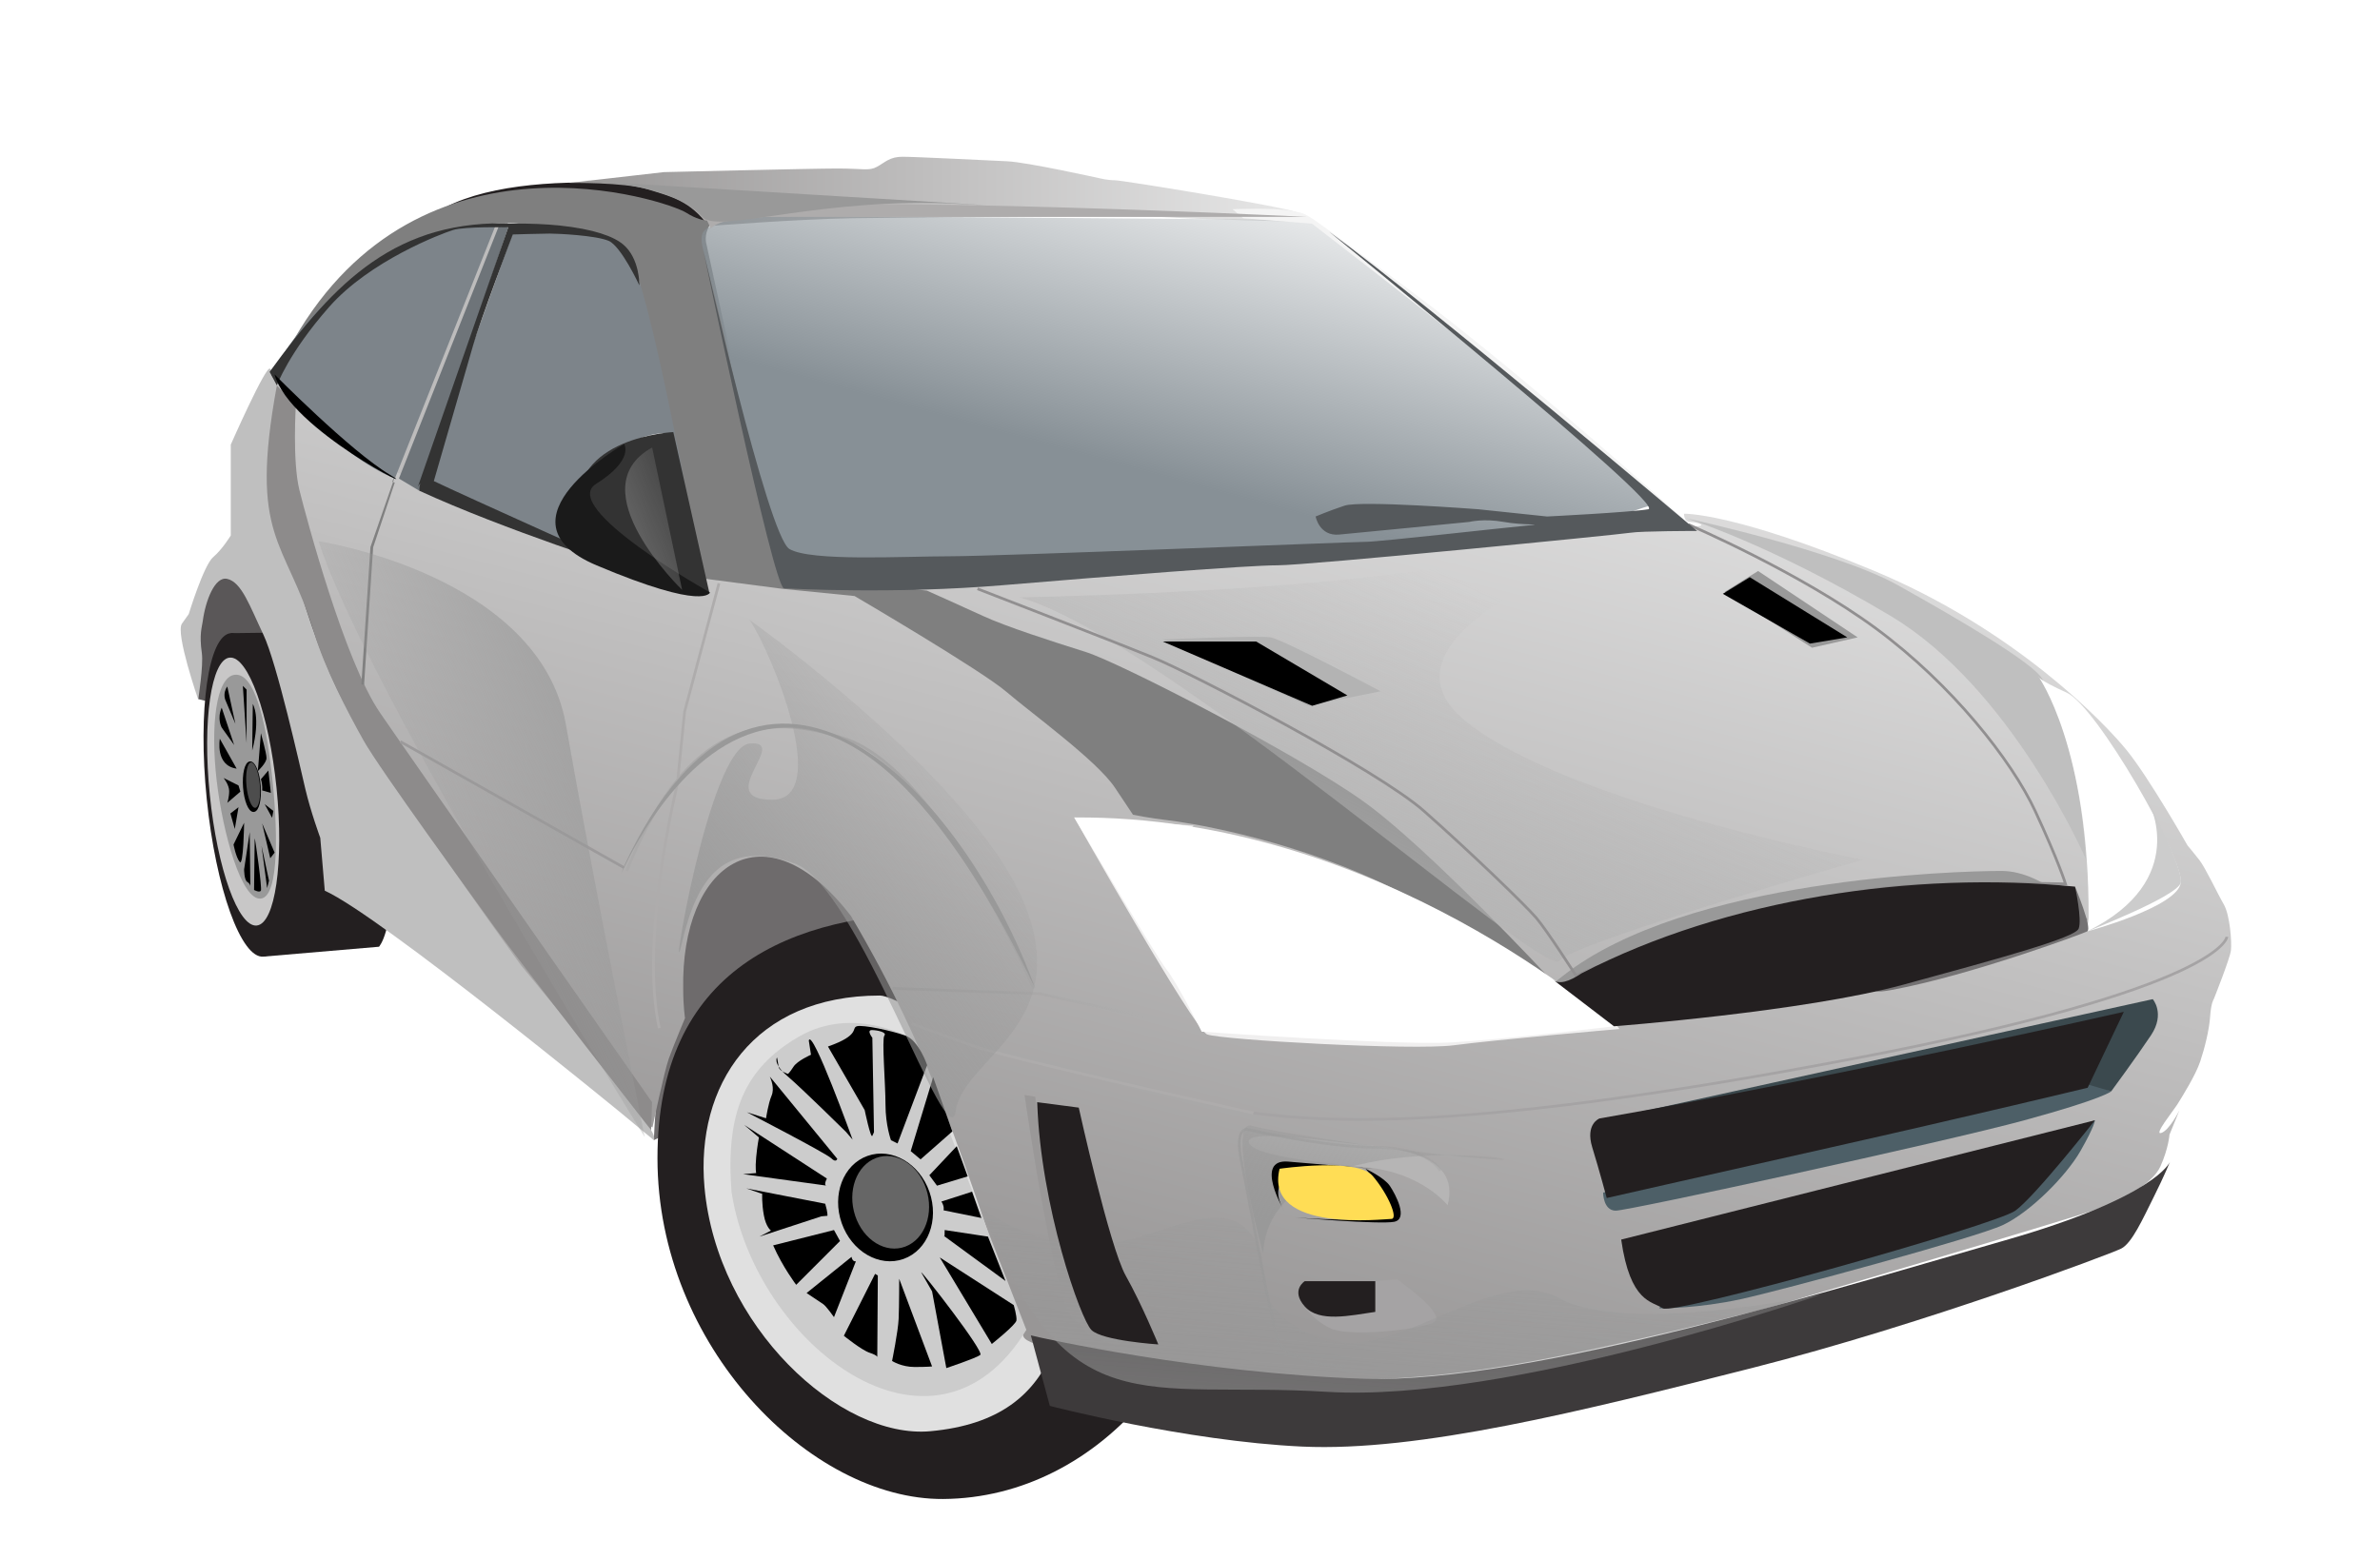 <?xml version="1.0"?><svg width="1096.916" height="719.338" xmlns="http://www.w3.org/2000/svg" xmlns:xlink="http://www.w3.org/1999/xlink">
 <title>carro prata focus</title>
 <defs>
  <linearGradient id="linearGradient3941">
   <stop stop-color="#b3b3b3" id="stop3943" offset="0"/>
   <stop stop-color="#b3b3b3" stop-opacity="0" id="stop3945" offset="1"/>
  </linearGradient>
  <linearGradient id="linearGradient3929">
   <stop stop-color="#999999" id="stop3931" offset="0"/>
   <stop stop-color="#999999" stop-opacity="0" id="stop3933" offset="1"/>
  </linearGradient>
  <linearGradient id="linearGradient3887">
   <stop stop-color="#999999" id="stop3889" offset="0"/>
   <stop stop-color="#999999" stop-opacity="0" id="stop3891" offset="1"/>
  </linearGradient>
  <linearGradient id="linearGradient3875">
   <stop stop-color="#b3b3b3" id="stop3877" offset="0"/>
   <stop stop-color="#b3b3b3" stop-opacity="0" id="stop3879" offset="1"/>
  </linearGradient>
  <linearGradient id="linearGradient3777">
   <stop stop-color="#999999" id="stop3779" offset="0"/>
   <stop stop-color="#999999" stop-opacity="0" id="stop3781" offset="1"/>
  </linearGradient>
  <linearGradient id="linearGradient3767">
   <stop stop-color="#999999" id="stop3769" offset="0"/>
   <stop stop-color="#999999" stop-opacity="0" id="stop3771" offset="1"/>
  </linearGradient>
  <linearGradient id="linearGradient3757">
   <stop stop-color="#999999" id="stop3759" offset="0"/>
   <stop stop-color="#999999" stop-opacity="0" id="stop3761" offset="1"/>
  </linearGradient>
  <linearGradient id="linearGradient2969">
   <stop stop-color="#999999" id="stop2971" offset="0"/>
   <stop stop-color="#999999" stop-opacity="0" id="stop2973" offset="1"/>
  </linearGradient>
  <linearGradient id="linearGradient5023">
   <stop stop-color="#999999" id="stop5025" offset="0"/>
   <stop stop-color="#999999" stop-opacity="0" id="stop5027" offset="1"/>
  </linearGradient>
  <linearGradient id="linearGradient4895">
   <stop stop-color="#879096" id="stop4897" offset="0"/>
   <stop stop-color="#879096" stop-opacity="0" id="stop4899" offset="1"/>
  </linearGradient>
  <clipPath clipPathUnits="userSpaceOnUse" id="clipPath4638">
   <path d="m445.165,754.833l50.998,0l0,-46.498l-50.998,0l0,46.498z" id="path4640"/>
  </clipPath>
  <clipPath clipPathUnits="userSpaceOnUse" id="clipPath4622">
   <path d="m614.657,761.815l232.489,0l0,-90.977l-232.489,0l0,90.977z" id="path4624"/>
  </clipPath>
  <linearGradient x1="0" y1="0.509" x2="1" y2="0.509" spreadMethod="pad" id="linearGradient4586">
   <stop stop-color="#989696" offset="0" id="stop4588"/>
   <stop stop-color="#e9e9e9" offset="1" id="stop4590"/>
  </linearGradient>
  <linearGradient x1="0.246" y1="0.856" x2="0.721" y2="-0.071" spreadMethod="pad" id="linearGradient4564">
   <stop stop-color="#989696" offset="0" id="stop4566"/>
   <stop stop-color="#e9e9e9" offset="1" id="stop4568"/>
  </linearGradient>
  <linearGradient x1="0.5" y1="1" x2="0.5" y2="-0" spreadMethod="pad" id="linearGradient4544">
   <stop stop-color="#989696" offset="0" id="stop4546"/>
   <stop stop-color="#e9e9e9" offset="1" id="stop4548"/>
  </linearGradient>
  <linearGradient gradientUnits="userSpaceOnUse" y2="-591.251" x2="742.477" y1="-500.056" x1="579.158" id="linearGradient4901" xlink:href="#linearGradient4895"/>
  <linearGradient gradientUnits="userSpaceOnUse" y2="-258.755" x2="742.547" y1="-161.006" x1="645.326" id="linearGradient5029" xlink:href="#linearGradient5023"/>
  <linearGradient gradientUnits="userSpaceOnUse" y2="-299.025" x2="601.859" y1="-285.052" x1="504.046" id="linearGradient2975" xlink:href="#linearGradient2969"/>
  <linearGradient y2="0.616" x2="0.264" y1="0.025" x1="0.931" id="linearGradient3763" xlink:href="#linearGradient3757"/>
  <linearGradient y2="0.196" x2="0.762" y1="0.829" x1="0.134" id="linearGradient3773" xlink:href="#linearGradient3767"/>
  <linearGradient y2="-0.549" x2="0.683" y1="1.849" x1="0.009" id="linearGradient3783" xlink:href="#linearGradient3777"/>
  <linearGradient y2="-0.105" x2="1.281" y1="1.002" x1="-0.014" id="linearGradient3797" xlink:href="#linearGradient5023"/>
  <linearGradient y2="-0.039" x2="0.833" y1="0.625" x1="0.37" id="linearGradient3830" xlink:href="#linearGradient4895"/>
  <linearGradient y2="0.867" x2="0.173" y1="0.969" x1="-0.031" id="linearGradient3837" xlink:href="#linearGradient2969"/>
  <linearGradient y2="0.287" x2="0.773" y1="0.924" x1="0.187" id="linearGradient3881" xlink:href="#linearGradient3875"/>
  <linearGradient gradientUnits="userSpaceOnUse" y2="600.146" x2="371.397" y1="361.761" x1="492.317" id="linearGradient3893" xlink:href="#linearGradient3887"/>
  <linearGradient y2="-0.262" x2="0.479" y1="0.707" x1="0.007" id="linearGradient3935" xlink:href="#linearGradient3929"/>
  <linearGradient y2="0.026" x2="1.195" y1="1.132" x1="-0.823" id="linearGradient3947" xlink:href="#linearGradient3941"/>
 </defs>
 <g>
  <title>Layer 1</title>
  <path fill="#6e6b6c" fill-rule="nonzero" id="path4506" d="m301.356,525.599c0,0 5,-150 57.5,-145c52.5,5 85,75 85,75c0,0 -142.5,70 -142.5,70z"/>
  <path fill="#5a5758" fill-rule="nonzero" id="path4508" d="m91.356,322.265c0,0 -5,-59.166 15,-64.166c20,-5 65,35 65,35c0,0 -3.75,48.333 -3.75,48.333c0,0 -76.25,-19.167 -76.25,-19.167z"/>
  <path fill="#231f20" fill-rule="nonzero" id="path4510" d="m312.606,116.849c0,0 27.5,-26.25 27.5,-26.25c0,0 -91.25,-17.5 -135,5c-43.75,22.5 103.75,-36.25 107.5,21.25z"/>
  <path fill="#bdbcbc" fill-rule="nonzero" id="path4512" d="m227.189,98.932c0,0 -60,137.5 -60,137.5c0,0 17.5,8.333 17.5,8.333c0,0 53.333,-153.333 53.333,-153.333c0,0 -10.833,7.5 -10.833,7.5z"/>
  <path fill="#231f20" fill-rule="nonzero" id="path4518" d="m121.401,440.982c0,0 53.289,-4.551 53.289,-4.551c0,0 6.791,-7.598 4.916,-33.846c-1.875,-26.249 -43.123,-104.995 -43.123,-104.995c0,0 5.707,-6.158 5.707,-6.158c0,0 -35.88,0.446 -35.88,0.446c0,0 31.966,40.359 15.092,149.104z"/>
  <path fill="#231f20" fill-rule="nonzero" id="path4520" d="m566.355,533.93c0,86.757 -58.95,156.587 -131.666,157.085c-60.833,0.416 -131.667,-70.328 -131.667,-157.085c0,-86.753 60.616,-113.331 133.334,-113.331c72.717,0 129.999,26.578 129.999,113.331z"/>
  <path fill="#e0e0e0" fill-rule="nonzero" id="path4522" d="m495.522,544.765c-1.458,59.735 -3.334,109.166 -66.666,115c-41.722,3.843 -98.443,-48.395 -104.167,-112.5c-4.167,-46.666 22.494,-88.334 80.833,-88.334c11.666,0 90.834,51.667 90,85.834z"/>
  <path fill="#231f20" fill-rule="nonzero" id="path4524" d="m132.429,364.551c4.169,41.173 -0.77,75.394 -11.028,76.431c-10.259,1.038 -21.953,-31.498 -26.12,-72.671c-4.168,-41.174 0.771,-75.395 11.028,-76.433c10.258,-1.038 21.954,31.499 26.12,72.673z"/>
  <g id="g4552" transform="matrix(1.25 0 0 1.25 -337.477 1061.14)">
   <g id="g4554">
    <g id="g4560">
     <g id="g4562">
      <path fill="url(#linearGradient4564)" id="path4570" d="m510.554,-433.106c0,0 4.333,-20.667 6,-25.333c1.667,-4.666 6,-15 6,-15c0,0 -0.667,-4.332 -0.667,-10.666c-0.894,-46.042 29.869,-68.561 61.837,-27c30.181,51.218 40.418,87.499 63.666,155.207c1.668,3.666 21.831,6.459 30.497,8.459c8.666,2 52.334,6.334 71.334,7c19,0.666 42,1.001 79.332,-5.333c37.334,-6.334 94,-21 94,-21c0,0 110,-32.335 120,-36.001c10,-3.666 21,-9.334 24,-16c3,-6.666 3.334,-11.666 3.334,-11.666c0,0 3.666,-9 3.666,-9c0,0 -3.666,7.333 -6.666,8.333c-3,1 4.332,-8.001 6,-10.667c1.666,-2.666 6.666,-10.666 8.332,-15.666c1.668,-5 3.334,-11.667 3.668,-16.667c0.332,-5 1.332,-6.333 1.332,-6.333c0,0 6.002,-15 6.334,-18c0.334,-3 -0.334,-13 -2.666,-17c-2.334,-4 -6.668,-13.333 -9,-16.333c-2.334,-3 -4.334,-5.334 -4.334,-5.334c0,0 -13.998,-24.666 -22.332,-35c-8.334,-10.333 -41.334,-44.667 -93.334,-66.333c-52,-21.667 -70,-21 -70,-21c0,0 0,3 2,3c2,0 7.332,1.333 2.332,1.667c-5,0.333 -16.998,1.667 -34.666,2.333c-17.666,0.667 -66.998,6.667 -78.332,7.667c-11.334,1 -50.666,3 -62,4c-11.334,1 -79.668,6.666 -83.002,7c-3.332,0.333 -59.999,3.333 -71.333,1.667c-11.333,-1.667 -36.667,-5 -36.667,-5c0,0 -2,8 -2,8c0,0 -22.667,-5.667 -26,-8.333c-3.333,-2.667 -4,-3.667 -4,-3.667c0,0 -73.333,-25.667 -96.333,-43c-23,-17.333 -29.333,-25.333 -29.333,-25.333c0,0 6.667,60.667 6.667,60.667c0,0 33.333,106.333 33.333,106.333c0,0 92.667,104.667 92.667,104.667c0,0 6.333,4.666 6.333,4.666l0,-0z"/>
     </g>
    </g>
   </g>
  </g>
  <path fill="#999999" stroke-width="1px" d="m962.177,423.948c0,0 -19.002,-22.457 -39.731,-22.457c-20.729,0 -145.104,3.455 -202.109,48.368c-29.882,23.544 -13.819,6.91 24.184,15.547c38.003,8.637 215.928,-39.731 217.656,-41.458z" id="path3871"/>
  <g id="g4574" transform="matrix(1.25 0 0 1.25 -337.477 1061.14)">
   <g id="g4576">
    <g id="g4582">
     <g id="g4584">
      <path fill="url(#linearGradient4586)" id="path4592" d="m531.18,-765.544c0,0 32.554,-2.557 53.22,-2.89c20.667,-0.333 108,-1 116.333,-0.333c8.333,0.667 49.332,1.667 51.666,1.667c2.334,0 2.001,-1.333 -4.666,-3.667c-6.667,-2.333 -64,-11.667 -66.667,-11.667c-2.667,0 -5.333,-0.667 -5.333,-0.667c0,0 -26.999,-6 -34.333,-6.333c-7.334,-0.333 -34,-1.667 -38.667,-1.667c-4.667,0 -6.333,2 -9.333,3.667c-3,1.667 -5,0.667 -14.667,0.667c-9.667,0 -64,1.333 -64,1.333c0,0 -35,4 -35,4c0,0 20.333,-0.333 29,2.333c8.667,2.667 15.78,4.223 22.447,13.556z"/>
     </g>
    </g>
   </g>
  </g>
  <path fill="#bfbfbf" fill-rule="nonzero" id="path4598" d="m91.356,322.474c0,0 -10.625,-30.625 -7.5,-35c3.125,-4.375 3.125,-4.375 3.125,-4.375c0,0 6.875,-22.5 11.25,-26.25c4.375,-3.75 8.125,-10 8.125,-10c0,0 0,-41.875 0,-41.875c0,0 16.25,-36.875 18.125,-35c1.875,1.875 4.852,7.977 4.852,7.977c0,0 -9.852,39.523 -2.977,55.148c6.875,15.625 15,61.875 36.25,98.125c21.25,36.25 77.5,113.75 77.5,113.75c0,0 38.125,46.25 42.5,51.875c3.002,3.86 12.957,16.952 17.5,24.166c2.077,3.297 1.25,4.584 1.25,4.584c0,0 -14.583,-12.084 -14.583,-12.084c0,0 -111.249,-91.25 -137.083,-102.916c0,0 -2.084,-24.375 -2.084,-24.375c0,0 -4.375,-11.875 -6.875,-22.5c-2.5,-10.625 -13.125,-58.125 -19.375,-71.25c-6.25,-13.125 -9.955,-24.133 -16.666,-25.625c-5.625,-1.25 -10,10.001 -11.25,19.584c-0.341,2.614 -1.667,5.833 -0.417,14.583c0.815,5.704 -1.667,21.458 -1.667,21.458z"/>
  <path fill="#7f7f7f" fill-rule="nonzero" id="path4600" d="m135.523,156.432c0,0 40.833,-45.833 64.167,-48.333c32.579,-3.491 20.833,-7.5 46.666,-4.167c25.834,3.333 41.667,5.001 45.834,16.667c4.166,11.666 30,145.833 30,145.833c0,0 38.333,5 38.333,5c0,0 33.333,3.333 33.333,3.333c0,0 58.333,34.167 70,44.167c11.667,10 41.666,31.667 50,44.167c8.334,12.5 8.334,12.5 8.334,12.5c0,0 8.333,1.666 15.833,2.5c7.5,0.834 52.5,7.5 97.5,28.334c45,20.834 78.334,44.166 78.334,44.166c0,0 -55,-59.165 -85,-80.833c-30,-21.667 -112.5,-64.167 -128.334,-69.167c-15.834,-5 -36.666,-11.666 -47.5,-16.666c-10.834,-5 -25.834,-11.667 -25.834,-11.667c0,0 -68.333,-7.499 -68.333,-7.499c0,0 -33.333,-152.501 -33.333,-152.501c0,0 -1.113,-3.889 1.387,-8.055c2.5,-4.166 -1.387,-0.278 -10.554,-6.111c-9.166,-5.833 -122.499,-43.335 -180.833,58.333l0,0z"/>
  <path fill="url(#linearGradient3881)" stroke-width="1px" d="m469.86,275.39c0,0 100.191,-1.727 169.288,-10.365c69.097,-8.637 95.008,-8.637 95.008,-8.637c0,0 -105.373,38.003 -58.732,76.007c46.641,38.003 183.107,63.915 183.107,63.915c0,0 -133.012,38.003 -139.922,46.641c-6.91,8.637 -184.835,-150.286 -248.749,-167.56z" id="path3873"/>
  <path fill="#bfbfbf" fill-rule="nonzero" id="path4602" d="m961.351,396.01c0,0 -34.161,-78.747 -89.995,-112.081c-55.834,-33.334 -94.167,-45 -94.167,-45c0,0 69.166,15 97.5,30.833c28.334,15.833 62.501,35.833 66.667,43.333c4.166,7.5 17.495,36.248 19.995,82.914z"/>
  <path fill="url(#linearGradient3837)" id="path4604" d="m939.247,309.27l-0.781,0.977c22.857,18.701 40.319,40.114 51.953,58.086c5.817,8.986 10.16,17.109 13.008,23.594c2.847,6.484 4.169,11.423 3.984,13.633c-0.086,1.029 -0.794,2.258 -2.031,3.594c-1.237,1.335 -2.974,2.751 -5.078,4.18c-4.209,2.857 -9.795,5.763 -15.352,8.359c-10.927,5.106 -21.555,8.933 -21.914,9.062l-3.086,-1.562l-0.195,-0.117l-0.273,0.078c0,0 -10,3.347 -27.5,9.18c-17.427,5.808 -75.727,21.658 -189.023,33.32c-113.31,11.664 -140.695,8.307 -171.523,4.141c-30.756,-4.157 -91.602,-18.32 -91.602,-18.32l-0.078,0l-0.039,0l-68.32,-2.5l-0.078,1.25l68.242,2.5c0,0 60.807,14.142 91.719,18.32c30.839,4.168 58.442,7.528 171.797,-4.141c113.368,-11.67 171.724,-27.542 189.297,-33.398c17.351,-5.783 27.097,-9.006 27.266,-9.062l3.086,1.562l0.273,0.117l0.234,-0.117c0,0 11.047,-3.956 22.227,-9.18c5.59,-2.612 11.24,-5.514 15.547,-8.438c2.153,-1.462 3.974,-2.93 5.312,-4.375c1.338,-1.445 2.221,-2.904 2.344,-4.375l0,-0.039c0.221,-2.795 -1.19,-7.639 -4.062,-14.18c-2.882,-6.562 -7.276,-14.715 -13.125,-23.75c-11.699,-18.07 -29.25,-39.599 -52.227,-58.398l-0,-0z"/>
  <path fill="#6e7479" fill-rule="nonzero" id="path4606" d="m230.106,103.724c0,0 -46.25,116.875 -46.25,116.875c0,0 9.375,5.625 9.375,5.625c0,0 41.042,-121.459 41.042,-121.459c0,0 -4.167,-1.041 -4.167,-1.041z"/>
  <path fill="#7d848a" fill-rule="nonzero" id="path4608" d="m181.981,220.599c0,0 46.25,-116.25 46.25,-116.25c-40.298,-3.048 -86.11,33.855 -103.125,68.75c0,0 0,0 0,0c0,0 28.75,36.25 56.875,47.5z"/>
  <path fill="#7d848a" fill-rule="nonzero" id="path4610" d="m323.231,264.974c0,0 -24.375,-141.875 -35,-149.375c-10.625,-7.5 -13.125,-7.5 -26.25,-8.125c-13.125,-0.625 -25,-1.875 -25,-1.875c0,0 -40.625,113.125 -40.625,113.125c0,0 1.25,3.75 1.25,3.75c0,0 73.125,31.875 73.125,31.875c0,0 -16.875,-13.75 -6.875,-25.625c12.941,-14.025 26.221,-30.921 46.977,-28.916c0,0 10.523,60.166 12.398,65.166z"/>
  <path fill="#333333" fill-rule="nonzero" id="path4612" d="m236.98,103.052c-54.131,-2.253 -82.338,26.613 -112.719,68.375l3.344,6.25c0,0 5.406,-15 24.156,-36.25c18.75,-21.25 51.677,-33.739 57.094,-35.406c5.417,-1.667 25.406,-1.25 25.406,-1.25l-41.656,119.562c0.365,-0.638 0.725,-1.114 1.094,-1.531c-0.446,1.635 -0.469,3.406 -0.469,3.406c39.375,18.125 96.488,36.25 96.488,36.25c0,0 -75.328,-33.741 -89.77,-40.688c0.481,-1.657 14.784,-50.964 18.062,-62.438c3.334,-11.667 18.344,-51.25 18.344,-51.25c0,0 13.344,-0.406 17.094,-0.406c3.75,0 21.229,0.844 27.062,3.344c5.834,2.5 14.173,20.542 14.173,20.542c0,0 0.288,-12.361 -7.485,-18.885c-4.294,-3.604 -13.344,-7.084 -29.594,-8.75c-6.094,-0.625 -13.315,-0.887 -20.625,-0.875z"/>
  <path fill="url(#linearGradient3830)" fill-rule="nonzero" id="path4616" d="m361.356,271.224c0,0 -20.964,-86.631 -26.666,-112.292c-8.334,-37.5 -12.912,-47.042 -10.834,-51.458c5,-10.625 59.375,-7.5 88.125,-7.5c28.75,0 161.25,1.25 176.25,1.25c15,0 15.847,1.107 18.75,3.125c88.125,61.25 157.5,127.5 157.5,127.5c0,0 -2.5,0.625 -13.75,4.375c-11.25,3.75 -88.75,11.875 -103.75,13.75c-15,1.875 -285.625,21.25 -285.625,21.25z"/>
  <g transform="matrix(1.25 0 0 -1.25 -337.477 1061.14)" id="g4618">
   <g id="g4620"/>
   <g id="g4626">
    <g opacity="0.26" id="g4628" clip-path="url(#clipPath4622)">
     <g id="g4630" transform="translate(80.067 183.434) scale(1 1)">
      <path fill="#ffffff" fill-rule="nonzero" id="path4632" d="m534.59,-577.399c0,0 123.479,-3.807 158.992,19.499c47.998,31.499 73.497,70.497 73.497,70.497c0,0 -83.997,-101.995 -232.489,-89.996z"/>
     </g>
    </g>
   </g>
  </g>
  <g transform="matrix(1.25 0 0 -1.25 -337.477 1061.14)" id="g4634">
   <g id="g4636"/>
   <g id="g4642">
    <g opacity="0.26" id="g4644" clip-path="url(#clipPath4638)">
     <g id="g4646" transform="translate(80.067 183.434) scale(1 1)">
      <path fill="#ffffff" fill-rule="nonzero" id="path4648" d="m365.099,-524.902c0,0 16.5,-46.498 16.5,-46.498c0,0 34.498,1.5 34.498,1.5c0,0 -26.999,-6 -50.998,44.998z"/>
     </g>
    </g>
   </g>
  </g>
  <path fill="#ffffff" fill-rule="nonzero" id="path4650" d="m961.981,429.349c0,0 41.875,-11.25 43.125,-22.5c1.25,-11.25 -38.75,-81.25 -52.5,-87.5c-13.75,-6.25 -13.126,-7.498 -13.126,-7.498c0,0 23.542,32.916 23.126,111.248"/>
  <path fill="#a5a3a4" fill-rule="nonzero" id="path4652" d="m633.856,590.599c0,0 10,-0.833 10,-0.833c0,0 24.166,16.667 16.666,20c-7.5,3.333 -39.166,6.667 -47.5,2.5c-8.334,-4.167 -11.666,-10 -11.666,-10c0,0 32.5,-11.667 32.5,-11.667z"/>
  <path fill="#b6b5b5" fill-rule="nonzero" id="path4654" d="m667.189,555.599c0,0 -11.667,-15 -37.5,-17.5c-25.833,-2.5 -53.333,-5.833 -54.166,-11.666c-0.834,-5.834 32.501,-0.833 48.334,0.834c15.833,1.666 49.999,3.333 43.333,28.333z"/>
  <path fill="#9a9898" fill-rule="nonzero" id="path4656" d="m477.189,505.599c0,0 -5,-0.833 -5,-0.833c0,0 14.166,98.333 22.5,103.333c8.334,5 2.501,8.335 19.167,11.667c16.666,3.333 -33.335,-55.835 -36.667,-114.167z"/>
  <path fill="#747273" fill-rule="nonzero" id="path4658" d="m956.356,408.724c0,0 8.125,19.375 5.625,20.625c-2.5,1.25 -53.125,20 -89.375,26.875c-36.25,6.875 61.875,-30 61.875,-30c0,0 13.75,9.375 21.875,-17.5z"/>
  <path fill="#4d5f67" fill-rule="nonzero" id="path4660" d="m766.357,603.096c0,0 16.665,0.001 35.833,-4.166c19.167,-4.167 108.334,-28.335 120.834,-34.167c12.5,-5.833 29.167,-22.5 35.834,-34.166c6.666,-11.666 6.666,-14.166 6.666,-14.166c0,0 -189.166,70 -189.166,70c0,0 -11.667,16.666 -11.667,16.666"/>
  <path fill="#4d5f67" fill-rule="nonzero" id="path4662" d="m738.857,549.762c0,0 -0.001,8.334 5.833,8.334c5.834,0 151.667,-31.666 188.334,-41.666c36.666,-10 40,-13.334 40,-13.334c0,0 -25.834,-10.834 -25.834,-10.834c0,0 -208.333,57.5 -208.333,57.5z"/>
  <path fill="#3b494e" fill-rule="nonzero" id="path4664" d="m742.19,515.596c0,0 250,-55 250,-55c0,0 5.835,6.666 -0.833,16.666c-6.667,10 -18.334,25.834 -18.334,25.834c0,0 -14.166,-4.166 -14.166,-4.166c0,0 15.833,-25.834 15.833,-25.834c0,0 -232.5,42.5 -232.5,42.5z"/>
  <path fill="#8d8b8b" fill-rule="nonzero" id="path4666" d="m127.606,177.681c0,0 8.75,9.167 8.75,9.167c0,0 -1.666,25.834 1.667,39.167c3.333,13.333 20.833,78.75 37.083,102.5c16.25,23.75 125.417,179.584 125.417,179.584c0,0 -0.417,12.916 -0.417,12.916c0,0 -60.834,-77.916 -71.667,-92.916c-10.833,-15 -53.333,-73.333 -60.833,-86.667c-7.5,-13.334 -17.916,-33.334 -22.916,-50.001c-13.069,-43.123 -30.156,-42.729 -17.084,-113.75z"/>
  <path fill="none" stroke="#918f90" stroke-width="1.25" stroke-miterlimit="4" id="path4674" d="m450.523,271.43c0,0 62.501,24.166 80.834,31.666c18.333,7.5 103.334,51.666 125,70.833c21.666,19.167 46.666,43.335 51.666,49.167c5,5.833 18.334,26.666 18.334,26.666c0,0 54.459,-24.014 90.833,-30.834c0,0 34.167,-9.165 66.667,-10.833c32.5,-1.667 68.124,-0.624 68.124,-0.624c0,0 -3.124,-10.21 -13.958,-33.544c-10.834,-23.333 -38.334,-58.333 -73.334,-84.166c-35,-25.833 -86.459,-47.915 -86.459,-47.915"/>
  <path fill="none" stroke="#a5a3a4" stroke-width="1.25" stroke-miterlimit="4" id="path4676" d="m1026.356,431.849c0,0 -1.25,23.75 -172.5,56.25c-171.25,32.5 -236.25,30 -276.25,25"/>
  <path fill="none" stroke="#aeacac" stroke-width="1.25" stroke-miterlimit="4" id="path4678" d="m577.606,513.099c0,0 -112.5,-25 -130,-31.25c-17.5,-6.25 -27.5,-10 -27.5,-10"/>
  <g id="svg_1">
   <path fill="#3d3a3b" fill-rule="nonzero" id="path4680" d="m475.106,615.599c0,0 8.75,32.5 8.75,32.5c0,0 62.5,16.25 116.25,18.75c53.75,2.5 128.75,-16.25 207.5,-36.25c78.75,-20 165,-52.5 170,-55c5,-2.5 10,-13.75 15,-23.75c5,-10 7.5,-16.25 7.5,-16.25c0,0 -6.25,16.25 -76.25,36.25c-70,20 -218.75,66.25 -295,63.75c-76.25,-2.5 -148.75,-18.75 -153.75,-20z"/>
   <path fill="#c8c7c7" fill-rule="nonzero" id="path4526" d="m127.466,363.344c3.453,34.104 -0.638,62.449 -9.135,63.308c-8.497,0.859 -18.183,-26.09 -21.635,-60.194c-3.452,-34.104 0.638,-62.449 9.135,-63.309c8.497,-0.86 18.184,26.091 21.635,60.195z"/>
   <path fill="url(#linearGradient3783)" stroke-width="1px" d="m452.586,556.96c0,0 19.002,15.547 46.64,17.274c27.639,1.727 60.46,-24.184 76.007,-6.91c15.547,17.274 -5.182,31.094 29.366,48.368c34.549,17.274 82.916,-34.549 114.01,-17.274c31.094,17.274 120.92,-1.727 120.92,-1.727c0,0 -143.376,50.095 -228.02,44.913c-84.644,-5.182 -120.92,17.274 -158.923,-84.644z" id="path3775"/>
   <path fill="#f4f4f4" fill-rule="nonzero" id="path4572" d="m776.131,239.342c0,0 -76.442,-68.744 -127.275,-106.244c-50.834,-37.5 -45.001,-34.166 -53.334,-35.833c-8.333,-1.667 -27.5,-0.834 -27.5,-0.834c0,0 5,4.167 5,4.167c0,0 31.667,2.5 31.667,2.5c0,0 169.166,130 164.166,135c-5,5 7.275,1.244 7.275,1.244z"/>
   <path fill="#231f20" fill-rule="nonzero" id="path4670" d="m737.19,515.596c0,0 -6.665,2.501 -3.333,13.334c3.333,10.833 6.666,23.333 6.666,23.333c0,0 36.667,-8.333 103.334,-23.333c66.666,-15 118.333,-27.5 118.333,-27.5c0,0 16.667,-35 16.667,-35c0,0 -131.667,30 -241.667,49.166z"/>
   <path fill="#231f20" fill-rule="nonzero" id="path4672" d="m747.19,571.43c0,0 218.334,-55 218.334,-55c0,0 -27.499,35 -36.666,41.666c-9.167,6.666 -157.5,48.334 -162.5,45c-5,-3.334 -15.001,-2.499 -19.167,-31.666z"/>
   <path fill="url(#linearGradient3797)" id="path4686" d="m574.794,519.974c0,0 -0.551,-0.056 -1.172,0.156c-0.621,0.212 -1.362,0.714 -1.953,1.719c-1.182,2.009 -1.76,5.881 -0.078,13.867c1.661,7.89 5.416,28.316 9.062,47.07c1.823,9.377 3.617,18.336 5.117,25.117c0.75,3.391 1.422,6.271 1.992,8.359c0.285,1.044 0.548,1.889 0.781,2.539c0.233,0.65 0.347,1.051 0.703,1.406c1.25,1.25 3.651,3.62 8.32,5.742c4.669,2.122 11.629,4.034 22.109,4.453l0.039,-1.25c-10.353,-0.414 -17.143,-2.292 -21.641,-4.336c-4.498,-2.044 -6.68,-4.258 -7.93,-5.508c0.043,0.043 -0.216,-0.34 -0.43,-0.938c-0.214,-0.597 -0.462,-1.435 -0.742,-2.461c-0.56,-2.052 -1.245,-4.862 -1.992,-8.242c-1.495,-6.76 -3.295,-15.744 -5.117,-25.117c-3.645,-18.746 -7.39,-39.126 -9.062,-47.07c-1.652,-7.847 -0.98,-11.475 -0.078,-13.008c0.451,-0.766 0.92,-1.046 1.289,-1.172c0.345,-0.118 0.523,-0.082 0.547,-0.078c0,0 0.039,0 0.039,0c0.064,0.015 35.79,8.32 60.078,8.32c11.99,0 19.162,2.715 23.32,5.352c2.079,1.318 3.411,2.625 4.219,3.594c0.807,0.969 1.055,1.523 1.055,1.523l1.172,-0.508c0,0 -0.365,-0.773 -1.25,-1.836c-0.885,-1.062 -2.339,-2.438 -4.531,-3.828c-4.384,-2.78 -11.808,-5.547 -23.984,-5.547c-24.023,0 -59.844,-8.32 -59.844,-8.32l-0.039,0z"/>
   <path fill="#231f20" fill-rule="nonzero" id="path4690" d="m633.856,604.766c0,0 0,-14.167 0,-14.167c0,0 -32.5,0 -32.5,0c0,0 -6.666,4.167 0,11.667c6.666,7.5 20.834,4.167 32.5,2.5z"/>
   <path fill="none" stroke="#abaaaa" stroke-width="1.25" stroke-miterlimit="4" id="path4692" d="m476.356,455.599c0,0 -42.5,-100 -86.667,-114.999c-44.167,-15 -75.834,-0.833 -100.834,60.833"/>
   <path fill="#cccccc" fill-rule="nonzero" id="path4704" d="m961.981,429.349c0,0 41.875,-16.25 43.125,-22.5c1.25,-6.25 -15,-37.5 -15,-37.5c0,0 20,36.25 -28.125,60z"/>
   <path fill="#999999" stroke-width="1px" d="m125.162,355.835c2.884,24.772 3.816,57.575 -4.995,58.408c-8.811,0.833 -17.431,-29.758 -20.315,-54.53c-2.884,-24.772 -0.375,-47.823 8.436,-48.656c8.811,-0.833 13.99,20.007 16.874,44.779z" id="path5065"/>
   <path fill="#cccccc" d="m420.983,479.202c0,0 -27.04,-16.224 -52.727,-1.352c-25.688,14.872 -33.8,35.827 -31.096,71.655c10.668,69.796 92.962,133.962 135.874,63.543l-52.051,-133.846z" id="path4873"/>
   <path fill="#000000" d="m381.6,482.428l16.92,29.294c0,0 2.778,13.385 3.536,11.869c0.758,-1.515 0.758,-1.768 0.758,-1.768l-0.758,-43.437c0,0 -2.778,-3.536 -0.253,-3.536c2.525,0 7.071,1.01 5.808,2.525c-1.263,1.515 0.505,22.223 0.505,31.82c0,9.596 2.525,16.415 2.525,16.415l3.03,1.515l13.637,-36.113c0,0 -3.788,-11.364 -10.102,-13.637c-6.313,-2.273 -19.445,-5.051 -22.223,-4.293c-2.778,0.758 1.768,4.041 -13.384,9.344z" id="path4843"/>
   <path fill="#000000" d="m372.761,479.65l1.01,6.566c0,0 -6.313,2.778 -8.081,5.556c-1.768,2.778 -2.525,3.283 -2.525,3.283c0,0 -4.041,-1.263 -4.293,-3.283c-0.253,-2.02 -0.758,-4.293 -0.758,-4.293c0,0 -2.02,2.778 4.798,8.586c6.819,5.808 27.022,25.759 27.022,25.759l3.03,3.536c0,0 -18.688,-51.77 -20.203,-45.709z" id="path4845"/>
   <path fill="#000000" d="m354.831,496.317l31.062,37.881c0,0 -0.505,2.02 -2.778,-0.253c-2.273,-2.273 -38.891,-21.213 -38.891,-21.213l8.839,2.778c0,0 1.01,-6.819 2.525,-10.354c1.515,-3.536 -0.253,-7.576 -0.758,-8.839z" id="path4847"/>
   <path fill="#000000" d="m381.095,543.289l-38.133,-24.749l6.819,5.808c0,0 -0.758,3.788 -1.263,9.091c-0.505,5.303 0,7.324 0,7.324l-6.061,0.505l38.638,5.303c0,0 -1.768,0.253 0,-3.283z" id="path4849"/>
   <path fill="#231f20" fill-rule="nonzero" id="path4688" d="m478.022,508.099c0,0 19.166,2.5 19.166,2.5c0,0 14.168,64.166 21.667,77.5c7.5,13.334 15,31.667 15,31.667c0,0 -25.834,-1.667 -30.834,-6.667c-5,-5 -23.334,-56.667 -25,-105z"/>
   <path fill="#333333" fill-rule="nonzero" id="path4516" d="m326.994,273.539c0,0 -16.675,-74.357 -16.675,-74.357c0,0 -48.102,2.265 -43.743,37.45c3.562,28.757 35.419,34.408 60.419,36.908z"/>
   <path fill="#1a1a1a" fill-rule="nonzero" id="path4514" d="m327.189,273.098c0,0 -69.798,-39.095 -52.5,-50c17.811,-11.228 12.982,-18.376 12.982,-18.376c0,0 -61.882,35.151 -12.679,55.913c50.267,21.211 52.197,12.463 52.197,12.463z"/>
   <path fill="#f0efef" fill-rule="nonzero" id="path4702" d="m731.356,468.099c0,0 -103.75,10 -137.5,2.5c-33.75,-7.5 -65,-58.75 -58.75,-70c6.25,-11.25 15,-20 15,-20c0,0 -55,-3.75 -55,-3.75c0,0 55,97.5 61.25,100c6.25,2.5 95,7.5 113.75,5c18.75,-2.5 76.25,-7.5 76.25,-7.5c0,0 -3.75,-6.25 -15,-6.25z"/>
   <path fill="#ffffff" fill-rule="nonzero" id="path4700" d="m495.106,376.849c0,0 37.5,63.75 42.5,70c5,6.25 16.25,28.75 16.25,28.75c0,0 88.75,6.25 113.75,5c25,-1.25 76.25,-7.5 76.25,-7.5c0,0 -107.5,-97.5 -248.75,-96.25z"/>
   <path fill="none" stroke="#aeacac" stroke-width="1.25" stroke-miterlimit="4" id="path4698" d="m331.356,268.932c0,0 -15.833,59.166 -15.833,59.166c0,0 -3.333,33.334 -3.333,33.334c0,0 -17.501,70.834 -8.334,112.5"/>
   <path fill="#808080" id="path4696" d="m182.682,217.781l-11.912,34.302l-0.039,0.078l0,0.078l-4.18,63.32l1.25,0.078l4.18,-63.281l0,-0.039l9.961,-29.844l-1.172,-0.391l1.912,-4.302l0,0z"/>
   <path fill="none" stroke="#9c9a9b" stroke-width="1.25" stroke-miterlimit="4" id="path4694" d="m184.481,341.849c0,0 103.125,58.125 103.125,58.125"/>
   <path fill="#aeacac" fill-rule="nonzero" id="path4684" d="m325.106,99.991c0,0 2.466,5.312 2.466,5.312c0,0 4.934,-5.312 19.733,-5.312c14.8,0 255.3,0 255.3,0c0,0 -270.1,-13.281 -277.5,0z"/>
   <path fill="#231f20" fill-rule="nonzero" id="path4682" d="m715.523,451.432c0,0 28.333,21.666 28.333,21.666c0,0 87.5,-6.666 133.334,-19.166c45.834,-12.5 79.165,-21.667 80.833,-25.834c1.667,-4.166 -1.666,-19.375 -1.666,-19.375c-74.17,-7.317 -160.672,5.435 -227.5,40c-5.625,3.75 -10.415,5.417 -13.333,2.709z"/>
   <path fill="#55595c" fill-rule="nonzero" id="path4668" d="m612.606,106.849c0,0 156.042,126.459 147.084,127.917c-8.959,1.458 -46.667,3.333 -46.667,3.333c0,0 -31.666,-3.333 -31.666,-3.333c0,0 -54.166,-4.167 -61.666,-1.667c-7.5,2.5 -13.334,5 -13.334,5c0,0 1.665,9.166 10.833,8.333c9.167,-0.833 60,-5.833 60,-5.833c0,0 6.667,-1.667 15.834,0c9.166,1.667 20.001,0.834 10.834,1.667c-9.167,0.833 -68.335,7.5 -74.167,7.5c-5.833,0 -170.001,6.666 -191.667,6.666c-21.666,0 -64.166,2.5 -74.166,-3.333c-10,-5.833 -40,-139.167 -40,-139.167c0,0 32.502,157.084 37.501,157.292c4.999,0.208 50.832,2.709 100.832,-1.458c50,-4.167 112.5,-9.167 126.666,-9.167c14.166,0 157.5,-14.167 162.5,-15c5,-0.833 30.834,-0.833 30.834,-0.833c0,0 -123.749,-104.583 -169.583,-137.917z"/>
   <path fill="#000000" d="m380.337,554.906l-36.366,-7.071l7.324,2.525c0,0 -0.253,4.293 0.758,9.849c1.01,5.556 3.283,7.071 3.283,7.071l-5.303,2.778l28.537,-9.344l2.778,-0.253c0,0 0.253,-1.263 -1.01,-5.556z" id="path4851"/>
   <path fill="#000000" d="m356.346,574.099l28.032,-7.071l2.778,5.051l-20.203,20.203c0,0 -6.313,-8.334 -10.607,-18.183z" id="path4853"/>
   <path fill="#000000" d="m392.459,579.402l-20.708,16.668c0,0 6.061,4.041 7.576,5.051c1.515,1.01 5.051,6.061 5.051,6.061l10.102,-25.759c0,0 -1.515,0.505 -2.02,-2.02z" id="path4855"/>
   <path fill="#000000" d="m403.318,587.231l-14.395,28.537c0,0 8.081,6.566 11.869,7.829c3.788,1.263 3.536,2.02 3.536,2.02l0.253,-37.628l-1.263,-0.758z" id="path4857"/>
   <path fill="#000000" d="m414.43,589.504c0,0 0,12.627 -0.253,18.435c-0.253,5.808 -3.03,19.445 -3.03,19.445c0,0 4.293,2.778 10.354,2.778c6.061,0 8.081,-0.253 8.081,-0.253l-15.152,-40.406z" id="path4859"/>
   <path fill="#000000" d="m424.532,586.473l5.051,8.839l6.566,35.355c0,0 13.637,-4.546 15.657,-6.061c2.02,-1.515 -26.769,-38.386 -27.274,-38.133z" id="path4861"/>
   <path fill="#000000" d="m433.118,579.655l23.991,39.901c0,0 11.112,-8.839 11.364,-10.859c0.253,-2.02 -1.263,-7.071 -1.263,-7.071l-34.093,-21.971z" id="path4863"/>
   <path fill="#000000" d="m435.391,567.028l19.951,3.03l8.081,20.456l-28.284,-20.708c0,0 0.253,1.768 0.253,-2.778z" id="path4865"/>
   <path fill="#000000" d="m433.875,553.896l14.142,-4.546l4.293,12.122l-17.425,-3.536c0,0 0.505,-1.768 -1.01,-4.041z" id="path4867"/>
   <path fill="#000000" d="m440.947,528.39l5.051,13.89l-14.142,4.293l-3.536,-4.798l12.627,-13.385z" id="path4869"/>
   <path fill="#000000" d="m430.087,496.57l-10.354,34.093l4.546,3.788l14.647,-12.879l-8.839,-25.001z" id="path4871"/>
   <path fill="#000000" stroke="#000000" stroke-width="1.027px" stroke-miterlimit="4" stroke-dashoffset="0" d="m427.864,549.532c4.508,12.843 -0.668,26.421 -11.562,30.326c-10.894,3.905 -23.379,-3.341 -27.888,-16.184c-4.508,-12.843 0.668,-26.421 11.562,-30.326c10.894,-3.905 23.379,3.341 27.888,16.184z" id="path4879"/>
   <path fill="#666666" stroke-width="0.882px" id="path4883" d="m426.862,548.029c3.739,11.275 -0.554,23.194 -9.588,26.623c-9.034,3.428 -19.388,-2.933 -23.127,-14.208c-3.739,-11.275 0.554,-23.194 9.588,-26.622c9.034,-3.428 19.388,2.933 23.127,14.208z"/>
   <path fill="#999999" d="m477.09,455.542c-32.513,-89.6 -125.809,-191.541 -189.277,-56.783c-13.52,36.503 66.247,-197.389 189.277,56.783z" id="path4893"/>
   <path fill="#b3b3b3" d="m602.836,325.365l33.46,-6.692c0,0 -44.932,-23.9 -50.668,-24.856c-5.736,-0.956 -49.712,0.956 -49.712,0.956l66.92,30.592z" id="path4989"/>
   <path fill="#000000" d="m535.917,295.729l68.832,29.636l16.252,-4.78l-42.064,-24.856l-43.02,0z" id="path4985"/>
   <path fill="#999999" d="m835.143,298.597l21.032,-4.78l-45.888,-30.592l-15.296,9.56l40.152,25.812z" id="path4995"/>
   <path fill="#000000" d="m806.463,266.094l-12.428,7.648l40.152,22.944l17.208,-2.868l-44.932,-27.724z" id="path4987"/>
   <path fill="url(#linearGradient3935)" stroke-width="1px" d="m582.143,577.689c0,0 -17.274,-62.187 -5.182,-58.732c12.092,3.455 82.916,13.819 112.283,15.547c29.366,1.727 -103.646,-19.002 -107.1,43.186z" id="path3895"/>
   <path fill="#000000" d="m591.72,557.939c0,0 -13.87,-23.777 1.981,-22.456c15.851,1.321 38.968,3.302 38.968,3.302c0,0 -56.14,-7.265 -40.949,19.154z" id="path5013"/>
   <path fill="#000000" d="m629.366,538.786c0,0 8.586,3.963 11.228,7.926c2.642,3.963 8.586,15.191 1.981,16.512c-6.605,1.321 -45.572,-1.981 -45.572,-1.981c0,0 42.27,3.302 42.27,-1.981c0,-5.284 -3.302,-13.209 -9.907,-20.475z" id="path5015"/>
   <path fill="#ffdd55" d="m589.738,538.786c0,0 35.665,-5.284 42.93,3.302c7.265,8.586 11.888,19.814 8.586,19.814c-3.302,0 -58.782,6.605 -51.517,-23.116z" id="path5017"/>
   <path fill="#000000" d="m104.764,316.474l3.728,17.208l-4.589,-10.898c0,0 -1.434,-3.155 0.86,-6.31z" id="path5031"/>
   <path fill="#000000" d="m102.182,326.226l5.736,17.208l-5.736,-8.03c0,0 -2.294,-4.015 0,-9.178z" id="path5033"/>
   <path fill="#000000" d="m109.065,354.332l-7.744,-13.766c0,0 -2.294,12.332 7.744,13.766z" id="path5035"/>
   <path fill="#000000" d="m109.926,362.075l-6.883,-3.442c0,0 2.581,3.155 2.581,6.023c0,2.868 -0.86,5.449 -0.86,5.449l6.023,-5.162c0,0 -0.287,-0.86 -0.86,-2.868z" id="path5037"/>
   <path fill="#000000" d="m109.926,372.113l-3.728,2.868l2.008,7.17l1.721,-10.038z" id="path5039"/>
   <path fill="#000000" d="m112.507,379.283l-4.876,10.038c0,0 1.147,6.023 2.868,8.03c1.721,2.008 2.008,-17.495 2.008,-18.068z" id="path5041"/>
   <path fill="#000000" d="m115.088,383.585l-2.581,17.208c0,0 0,4.876 1.434,5.736c1.434,0.86 1.434,2.008 1.434,2.008l-0.287,-24.951z" id="path5043"/>
   <path fill="#000000" d="m117.383,386.453l-0.287,23.804c0,0 2.581,1.434 3.155,0.287c0.574,-1.147 -2.581,-23.804 -2.868,-24.091z" id="path5045"/>
   <path fill="#000000" d="m120.537,389.895l2.581,19.502l0.86,-3.442l-3.442,-16.061z" id="path5047"/>
   <path fill="#000000" d="m113.654,342.573l0,-24.665l-1.721,-1.721l1.721,26.385z" id="path5049"/>
   <path fill="#000000" d="m116.235,346.015l0.287,-21.51c0,0 3.728,6.023 -0.287,21.51z" id="path5051"/>
   <path fill="#000000" d="m119.103,352.324l1.147,-14.34c0,0 2.581,9.178 2.581,11.472c0,2.294 -4.015,6.023 -4.015,6.023l0.287,-3.155z" id="path5053"/>
   <path fill="#000000" d="m120.251,359.207l3.442,-4.015l1.147,10.325l-4.015,-1.147c0,0 0.287,-2.581 -0.574,-5.162z" id="path5055"/>
   <path fill="#000000" d="m121.971,370.679l4.015,3.155l-0.574,3.155l-3.442,-6.31z" id="path5057"/>
   <path fill="#000000" d="m120.824,379.57l5.736,13.479l-2.008,2.581l-3.728,-16.061z" id="path5059"/>
   <path fill="#000000" stroke="#000000" stroke-width="1px" stroke-miterlimit="4" stroke-dashoffset="0" id="path5061" d="m119.667,362.381c0.462,6.16 -0.765,11.274 -2.739,11.422c-1.974,0.148 -3.949,-4.726 -4.411,-10.886c-0.462,-6.16 0.765,-11.274 2.739,-11.422c1.974,-0.148 3.949,4.726 4.411,10.886z"/>
   <path fill="#4d4d4d" stroke-width="1px" d="m119.734,361.58c0.555,5.776 -0.369,10.615 -2.064,10.809c-1.695,0.194 -3.518,-4.33 -4.073,-10.106c-0.555,-5.776 0.369,-10.615 2.064,-10.809c1.695,-0.194 3.518,4.33 4.073,10.106z" id="path5063"/>
   <path fill="url(#linearGradient3763)" stroke-width="1px" d="m146.831,249.478c0,0 101.918,15.547 114.01,84.644c12.092,69.097 36.276,190.017 36.276,190.017c0,0 -129.557,-209.019 -150.286,-274.661z" id="path3755"/>
   <path fill="url(#linearGradient3773)" stroke-width="1px" d="m345.485,285.754c0,0 101.918,72.552 126.102,129.557c24.184,57.005 -27.639,72.552 -31.094,96.736c-3.455,24.184 -44.913,-103.646 -74.279,-114.01c-32.579,-11.498 -44.913,6.91 -51.823,36.276c-6.91,29.366 12.092,-89.826 31.094,-91.554c19.002,-1.727 -17.274,25.911 10.365,25.911c27.639,0 0,-67.37 -10.365,-82.916z" id="path3765"/>
   <path fill="#999999" stroke-width="1px" d="m269.047,83.214c0,0 41.026,0.864 54.846,16.842c6.874,7.948 54.414,-9.501 118.329,-6.046c63.915,3.455 -150.718,-9.069 -173.174,-10.796z" id="path3883"/>
   <path fill="#000000" stroke-width="1px" d="m126.534,172.608c0,0 34.98,35.412 53.118,46.209c17.374,10.342 -46.209,-20.729 -53.118,-46.209z" id="path3937"/>
   <path fill="url(#linearGradient3947)" stroke-width="1px" d="m300.572,206.293l13.819,65.642c0,0 -48.368,-46.641 -13.819,-65.642z" id="path3939"/>
  </g>
 </g>
</svg>